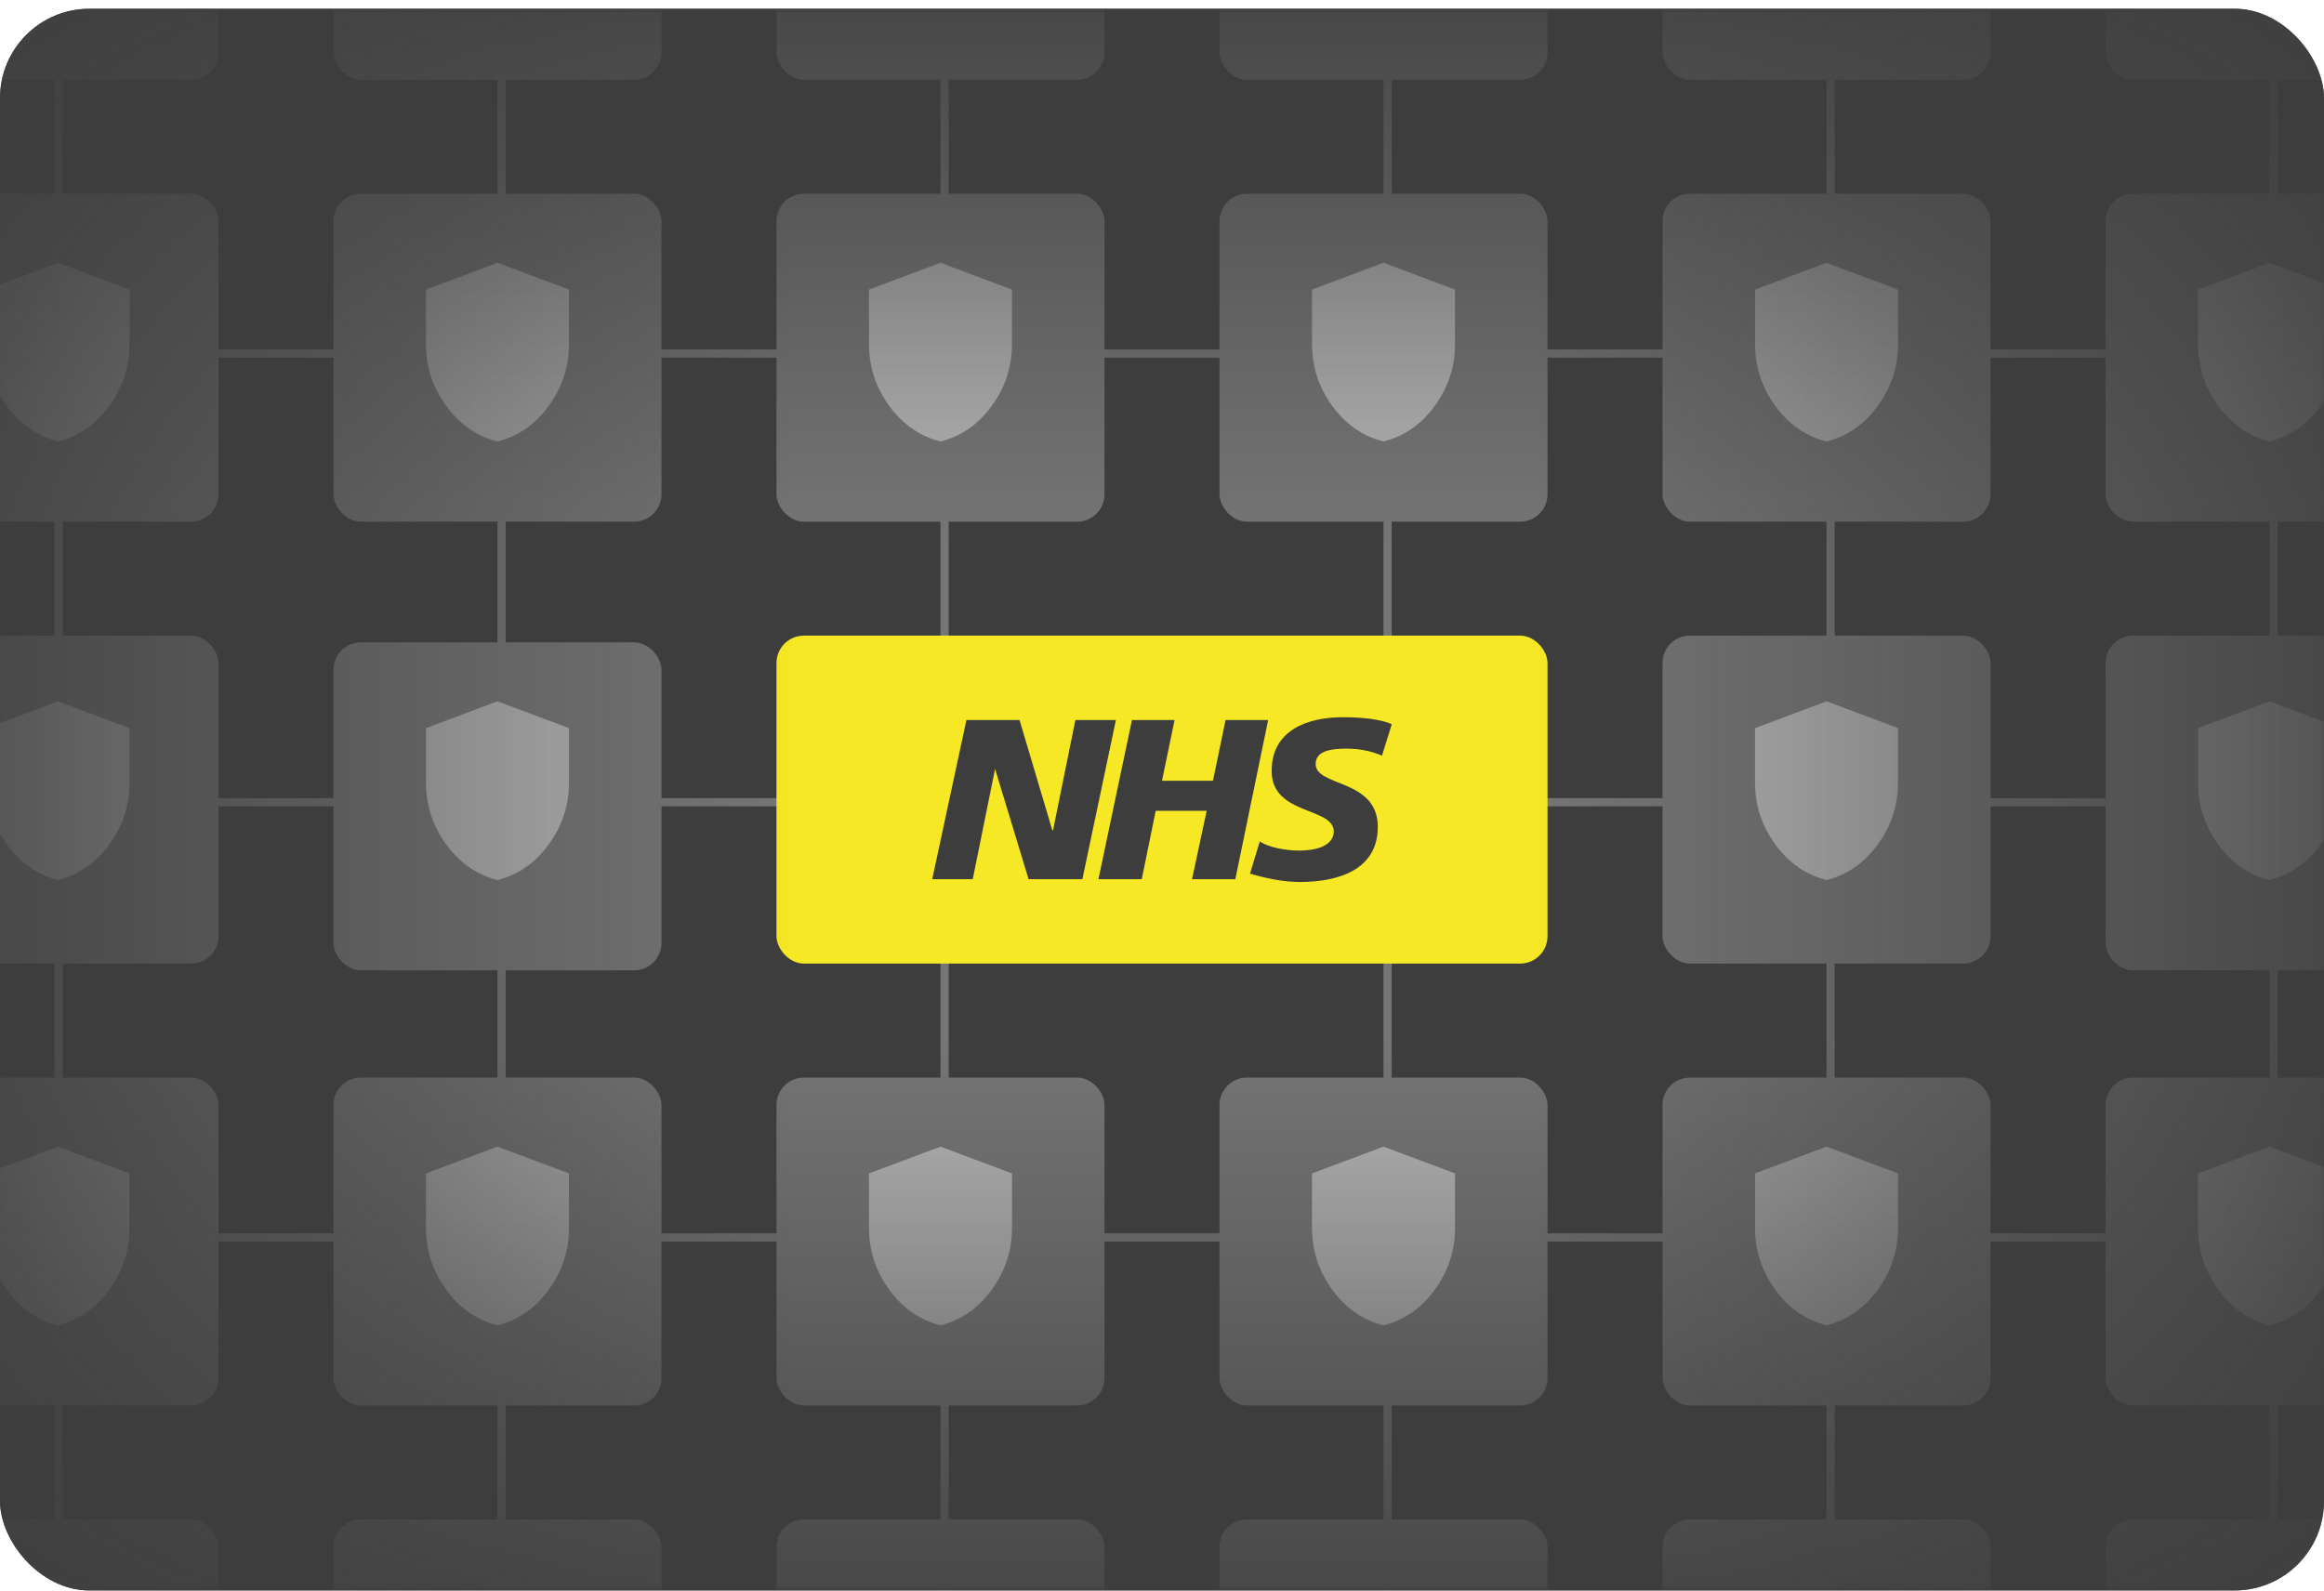 <svg width="260" height="178" viewBox="0 0 260 178" fill="none" xmlns="http://www.w3.org/2000/svg">
<g clip-path="url(#clip0_1306_6226)">
<rect y="0.979" width="260" height="177.008" rx="10" fill="#6E6E6E"/>
<g clip-path="url(#clip1_1306_6226)">
<rect x="-41.505" y="0.979" width="343.011" height="177.008" rx="9.171" fill="#3D3D3D"/>
<mask id="mask0_1306_6226" style="mask-type:alpha" maskUnits="userSpaceOnUse" x="-2" y="0" width="263" height="178">
<rect x="-1.508" y="0.979" width="262.015" height="177.008" rx="9.171" fill="url(#paint0_linear_1306_6226)"/>
</mask>
<g mask="url(#mask0_1306_6226)">
<mask id="mask1_1306_6226" style="mask-type:alpha" maskUnits="userSpaceOnUse" x="-42" y="0" width="344" height="178">
<rect x="-41.505" y="0.979" width="343.011" height="177.008" rx="9.171" fill="url(#paint1_linear_1306_6226)"/>
</mask>
<g mask="url(#mask1_1306_6226)">
<line x1="-41.505" y1="89.78" x2="303.471" y2="89.78" stroke="#757575" stroke-width="0.917"/>
<line x1="56.114" y1="0.979" x2="56.114" y2="177.988" stroke="#757575" stroke-width="0.917"/>
<line x1="155.24" y1="0.979" x2="155.24" y2="177.988" stroke="#757575" stroke-width="0.917"/>
<line x1="254.367" y1="0.979" x2="254.367" y2="177.988" stroke="#757575" stroke-width="0.917"/>
<line x1="105.677" y1="0.979" x2="105.677" y2="177.988" stroke="#757575" stroke-width="0.917"/>
<line x1="204.803" y1="0.979" x2="204.803" y2="177.988" stroke="#757575" stroke-width="0.917"/>
<line x1="6.55" y1="0.979" x2="6.55" y2="177.988" stroke="#757575" stroke-width="0.917"/>
<line x1="-41.505" y1="138.48" x2="303.471" y2="138.48" stroke="#757575" stroke-width="0.917"/>
<line x1="-41.505" y1="39.57" x2="303.471" y2="39.57" stroke="#757575" stroke-width="0.917"/>
<g filter="url(#filter0_dd_1306_6226)">
<rect x="86.869" y="71.132" width="86.263" height="36.703" rx="3.07" fill="#F6E824"/>
</g>
<path d="M126.64 80.577L122.89 98.391H127.734L129.297 90.734H135.001L133.36 98.391H138.204L141.876 80.577H137.11L135.704 87.374H130L131.406 80.577H126.64Z" fill="#3D3D3D"/>
<path d="M117.811 92.922H117.733L114.061 80.577H108.122L104.294 98.391H108.826L111.326 86.046L115.076 98.391H121.093L124.843 80.577H120.311L117.811 92.922Z" fill="#3D3D3D"/>
<path d="M145.314 95.188C143.752 95.188 141.876 94.797 140.939 94.172L139.845 97.766C141.408 98.235 143.517 98.704 145.392 98.704C149.534 98.704 154.143 97.454 154.143 92.531C154.143 87.14 147.19 88.078 147.19 85.499C147.19 84.093 148.752 83.78 150.627 83.78C152.425 83.78 153.675 84.171 154.612 84.561L155.706 81.046C154.534 80.499 152.425 80.264 150.237 80.264C146.33 80.264 142.267 81.671 142.267 86.281C142.267 91.281 149.221 90.265 149.221 93.078C149.143 94.875 146.799 95.188 145.314 95.188Z" fill="#3D3D3D"/>
<rect x="86.869" y="21.677" width="36.7" height="36.703" rx="3.07" fill="#757575"/>
<rect x="136.432" y="21.677" width="36.7" height="36.703" rx="3.07" fill="#757575"/>
<rect x="235.558" y="21.677" width="36.7" height="36.703" rx="3.07" fill="#757575"/>
<rect x="-12.258" y="21.677" width="36.7" height="36.703" rx="3.07" fill="#757575"/>
<rect x="185.995" y="21.677" width="36.7" height="36.703" rx="3.07" fill="#757575"/>
<rect x="37.305" y="21.677" width="36.7" height="36.703" rx="3.07" fill="#757575"/>
<rect x="86.869" y="-27.779" width="36.7" height="36.703" rx="3.07" fill="#757575"/>
<rect x="136.432" y="-27.779" width="36.7" height="36.703" rx="3.07" fill="#757575"/>
<rect x="235.558" y="-27.779" width="36.7" height="36.703" rx="3.07" fill="#757575"/>
<rect x="-12.258" y="-27.779" width="36.7" height="36.703" rx="3.07" fill="#757575"/>
<rect x="185.995" y="-27.779" width="36.7" height="36.703" rx="3.07" fill="#757575"/>
<rect x="37.305" y="-27.779" width="36.7" height="36.703" rx="3.07" fill="#757575"/>
<rect x="86.869" y="120.588" width="36.7" height="36.703" rx="3.07" fill="#757575"/>
<rect x="136.432" y="120.588" width="36.7" height="36.703" rx="3.07" fill="#757575"/>
<rect x="235.558" y="120.588" width="36.7" height="36.703" rx="3.07" fill="#757575"/>
<rect x="235.558" y="71.887" width="36.7" height="36.703" rx="3.07" fill="#757575"/>
<rect x="-12.258" y="120.588" width="36.7" height="36.703" rx="3.07" fill="#757575"/>
<rect x="185.995" y="120.588" width="36.7" height="36.703" rx="3.07" fill="#757575"/>
<rect x="37.305" y="120.588" width="36.7" height="36.703" rx="3.07" fill="#757575"/>
<rect x="86.869" y="170.043" width="36.7" height="36.703" rx="3.07" fill="#757575"/>
<rect x="136.432" y="170.043" width="36.7" height="36.703" rx="3.07" fill="#757575"/>
<rect x="235.558" y="170.043" width="36.7" height="36.703" rx="3.07" fill="#757575"/>
<rect x="-12.258" y="170.043" width="36.7" height="36.703" rx="3.07" fill="#757575"/>
<rect x="185.995" y="170.043" width="36.7" height="36.703" rx="3.07" fill="#757575"/>
<rect x="37.305" y="170.043" width="36.7" height="36.703" rx="3.07" fill="#757575"/>
<rect x="235.558" y="71.131" width="36.7" height="36.703" rx="3.07" fill="#757575"/>
<rect x="-12.258" y="71.131" width="36.7" height="36.703" rx="3.07" fill="#757575"/>
<rect x="185.995" y="71.131" width="36.7" height="36.703" rx="3.07" fill="#757575"/>
<rect x="37.305" y="71.888" width="36.7" height="36.703" rx="3.07" fill="#757575"/>
<path d="M55.655 49.406C53.339 48.823 51.426 47.494 49.918 45.419C48.409 43.344 47.655 41.04 47.655 38.506V32.406L55.655 29.406L63.655 32.406V38.506C63.655 41.04 62.901 43.344 61.393 45.419C59.884 47.494 57.972 48.823 55.655 49.406Z" fill="#B7B7B7"/>
<path d="M6.492 49.406C4.175 48.823 2.263 47.494 0.754 45.419C-0.754 43.344 -1.508 41.04 -1.508 38.506V32.406L6.492 29.406L14.492 32.406V38.506C14.492 41.04 13.738 43.344 12.229 45.419C10.721 47.494 8.808 48.823 6.492 49.406Z" fill="#B7B7B7"/>
<path d="M105.218 49.406C102.902 48.823 100.989 47.494 99.481 45.419C97.972 43.344 97.218 41.04 97.218 38.506V32.406L105.218 29.406L113.218 32.406V38.506C113.218 41.04 112.464 43.344 110.956 45.419C109.447 47.494 107.535 48.823 105.218 49.406Z" fill="#B7B7B7"/>
<path d="M154.781 49.406C152.465 48.823 150.552 47.494 149.044 45.419C147.535 43.344 146.781 41.04 146.781 38.506V32.406L154.781 29.406L162.781 32.406V38.506C162.781 41.04 162.027 43.344 160.519 45.419C159.01 47.494 157.098 48.823 154.781 49.406Z" fill="#B7B7B7"/>
<path d="M204.345 49.406C202.028 48.823 200.116 47.494 198.607 45.419C197.099 43.344 196.345 41.04 196.345 38.506V32.406L204.345 29.406L212.345 32.406V38.506C212.345 41.04 211.591 43.344 210.082 45.419C208.574 47.494 206.661 48.823 204.345 49.406Z" fill="#B7B7B7"/>
<path d="M253.908 49.406C251.591 48.823 249.679 47.494 248.17 45.419C246.662 43.344 245.908 41.04 245.908 38.506V32.406L253.908 29.406L261.908 32.406V38.506C261.908 41.04 261.154 43.344 259.645 45.419C258.137 47.494 256.224 48.823 253.908 49.406Z" fill="#B7B7B7"/>
<path d="M55.655 148.317C53.339 147.734 51.426 146.404 49.918 144.329C48.409 142.254 47.655 139.95 47.655 137.417V131.317L55.655 128.317L63.655 131.317V137.417C63.655 139.95 62.901 142.254 61.393 144.329C59.884 146.404 57.972 147.734 55.655 148.317Z" fill="#B7B7B7"/>
<path d="M6.492 148.317C4.175 147.734 2.263 146.404 0.754 144.329C-0.754 142.254 -1.508 139.95 -1.508 137.417V131.317L6.492 128.317L14.492 131.317V137.417C14.492 139.95 13.738 142.254 12.229 144.329C10.721 146.404 8.808 147.734 6.492 148.317Z" fill="#B7B7B7"/>
<path d="M105.218 148.317C102.902 147.734 100.989 146.404 99.481 144.329C97.972 142.254 97.218 139.95 97.218 137.417V131.317L105.218 128.317L113.218 131.317V137.417C113.218 139.95 112.464 142.254 110.956 144.329C109.447 146.404 107.535 147.734 105.218 148.317Z" fill="#B7B7B7"/>
<path d="M154.781 148.317C152.465 147.734 150.552 146.404 149.044 144.329C147.535 142.254 146.781 139.95 146.781 137.417V131.317L154.781 128.317L162.781 131.317V137.417C162.781 139.95 162.027 142.254 160.519 144.329C159.01 146.404 157.098 147.734 154.781 148.317Z" fill="#B7B7B7"/>
<path d="M204.345 148.317C202.028 147.734 200.116 146.404 198.607 144.329C197.099 142.254 196.345 139.95 196.345 137.417V131.317L204.345 128.317L212.345 131.317V137.417C212.345 139.95 211.591 142.254 210.082 144.329C208.574 146.404 206.661 147.734 204.345 148.317Z" fill="#B7B7B7"/>
<path d="M253.908 148.317C251.591 147.734 249.679 146.404 248.17 144.329C246.662 142.254 245.908 139.95 245.908 137.417V131.317L253.908 128.317L261.908 131.317V137.417C261.908 139.95 261.154 142.254 259.645 144.329C258.137 146.404 256.224 147.734 253.908 148.317Z" fill="#B7B7B7"/>
<path d="M55.655 98.484C53.339 97.901 51.426 96.571 49.918 94.496C48.409 92.421 47.655 90.117 47.655 87.584V81.484L55.655 78.484L63.655 81.484V87.584C63.655 90.117 62.901 92.421 61.393 94.496C59.884 96.571 57.972 97.901 55.655 98.484Z" fill="#B7B7B7"/>
<path d="M6.492 98.484C4.175 97.901 2.263 96.571 0.754 94.496C-0.754 92.421 -1.508 90.117 -1.508 87.584V81.484L6.492 78.484L14.492 81.484V87.584C14.492 90.117 13.738 92.421 12.229 94.496C10.721 96.571 8.808 97.901 6.492 98.484Z" fill="#B7B7B7"/>
<path d="M204.345 98.484C202.028 97.901 200.116 96.571 198.607 94.496C197.099 92.421 196.345 90.117 196.345 87.584V81.484L204.345 78.484L212.345 81.484V87.584C212.345 90.117 211.591 92.421 210.082 94.496C208.574 96.571 206.661 97.901 204.345 98.484Z" fill="#B7B7B7"/>
<path d="M253.908 98.484C251.591 97.901 249.679 96.571 248.17 94.496C246.662 92.421 245.908 90.117 245.908 87.584V81.484L253.908 78.484L261.908 81.484V87.584C261.908 90.117 261.154 92.421 259.645 94.496C258.137 96.571 256.224 97.901 253.908 98.484Z" fill="#B7B7B7"/>
</g>
</g>
</g>
</g>
<defs>
<filter id="filter0_dd_1306_6226" x="66.047" y="50.311" width="127.906" height="78.346" filterUnits="userSpaceOnUse" color-interpolation-filters="sRGB">
<feFlood flood-opacity="0" result="BackgroundImageFix"/>
<feColorMatrix in="SourceAlpha" type="matrix" values="0 0 0 0 0 0 0 0 0 0 0 0 0 0 0 0 0 0 127 0" result="hardAlpha"/>
<feOffset/>
<feGaussianBlur stdDeviation="10.411"/>
<feComposite in2="hardAlpha" operator="out"/>
<feColorMatrix type="matrix" values="0 0 0 0 0.239 0 0 0 0 0.239 0 0 0 0 0.239 0 0 0 1 0"/>
<feBlend mode="normal" in2="BackgroundImageFix" result="effect1_dropShadow_1306_6226"/>
<feColorMatrix in="SourceAlpha" type="matrix" values="0 0 0 0 0 0 0 0 0 0 0 0 0 0 0 0 0 0 127 0" result="hardAlpha"/>
<feOffset/>
<feGaussianBlur stdDeviation="10.411"/>
<feComposite in2="hardAlpha" operator="out"/>
<feColorMatrix type="matrix" values="0 0 0 0 0.239 0 0 0 0 0.239 0 0 0 0 0.239 0 0 0 1 0"/>
<feBlend mode="normal" in2="effect1_dropShadow_1306_6226" result="effect2_dropShadow_1306_6226"/>
<feBlend mode="normal" in="SourceGraphic" in2="effect2_dropShadow_1306_6226" result="shape"/>
</filter>
<linearGradient id="paint0_linear_1306_6226" x1="260.506" y1="89.484" x2="-1.508" y2="89.484" gradientUnits="userSpaceOnUse">
<stop stop-opacity="0.2"/>
<stop offset="0.339"/>
<stop offset="0.656"/>
<stop offset="1" stop-opacity="0.2"/>
</linearGradient>
<linearGradient id="paint1_linear_1306_6226" x1="130" y1="0.979" x2="130" y2="177.988" gradientUnits="userSpaceOnUse">
<stop stop-opacity="0.2"/>
<stop offset="0.335"/>
<stop offset="0.655"/>
<stop offset="1" stop-opacity="0.2"/>
</linearGradient>
<clipPath id="clip0_1306_6226">
<rect y="0.979" width="260" height="177.008" rx="10" fill="white"/>
</clipPath>
<clipPath id="clip1_1306_6226">
<rect width="343.011" height="177.008" fill="white" transform="translate(-41.505 0.979)"/>
</clipPath>
</defs>
</svg>
